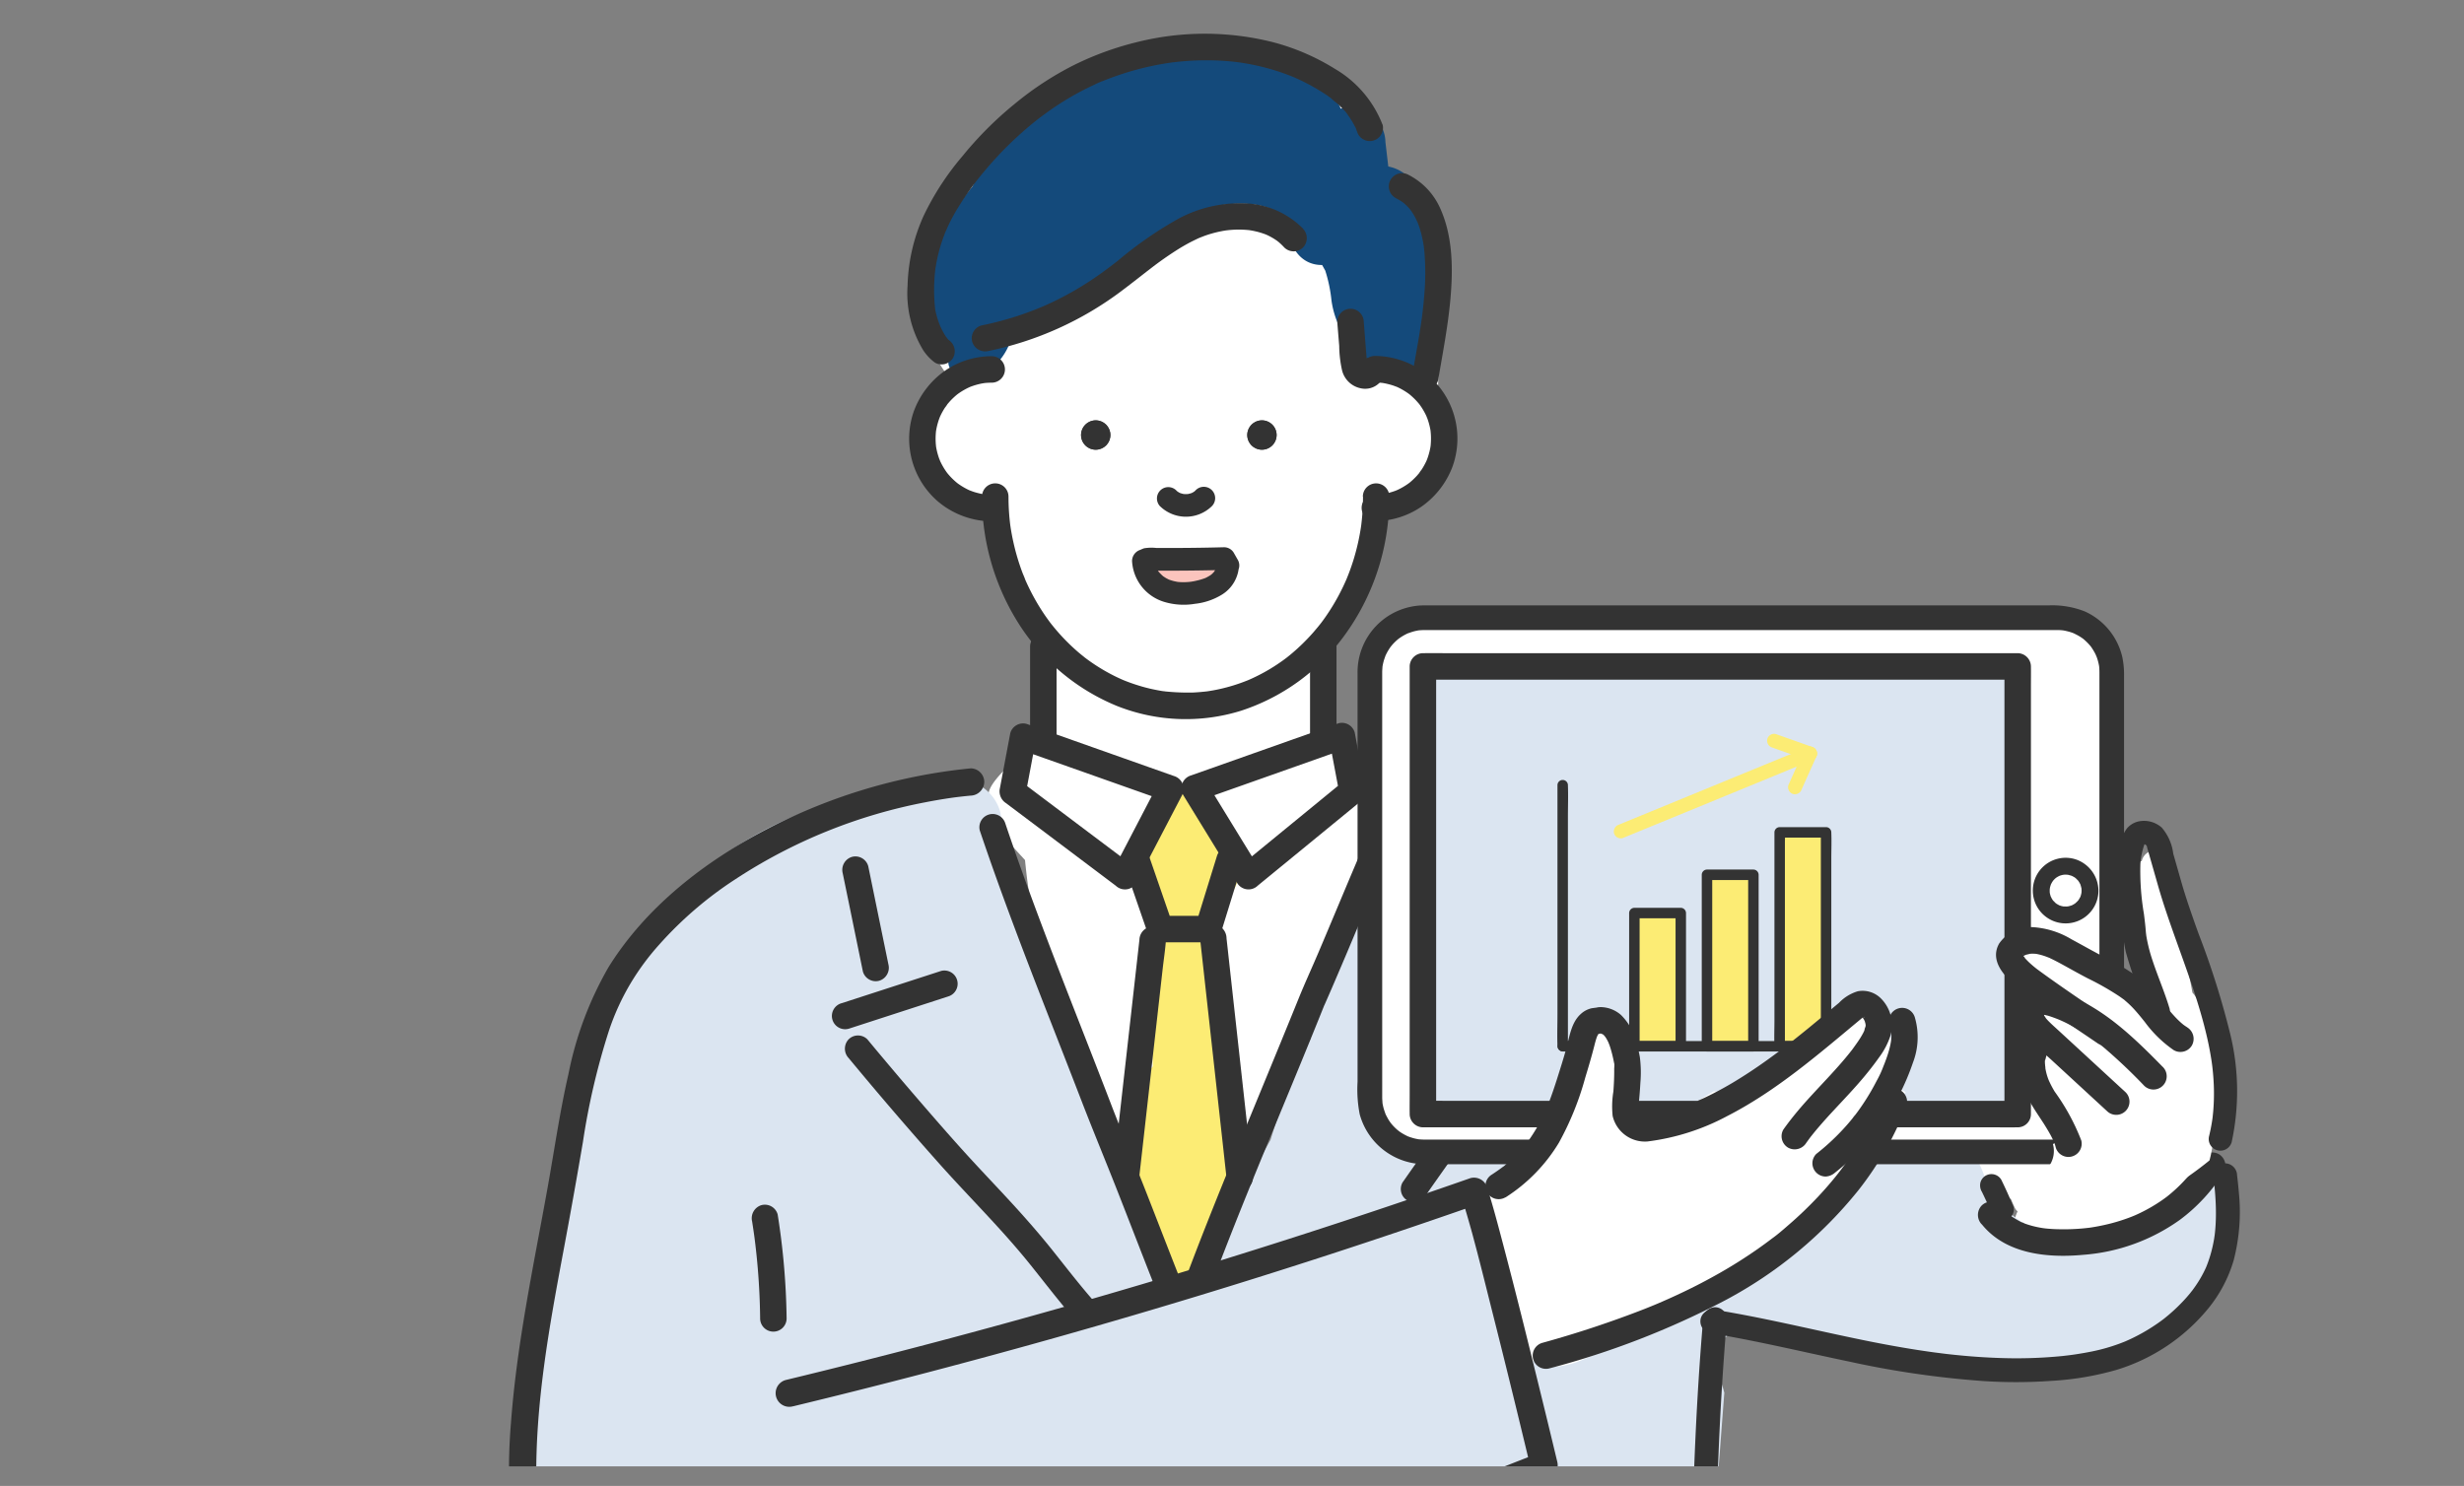 <svg xmlns="http://www.w3.org/2000/svg" xmlns:xlink="http://www.w3.org/1999/xlink" width="252" height="152" viewBox="0 0 252 152">
  <rect x="0" y="0" width="252" height="152" fill="#808080" stroke="none"/>
  <defs>
    <clipPath id="clip-path">
      <rect id="Rectangle_18922" data-name="Rectangle 18922" width="252" height="152" transform="translate(930 4678)" fill="#cb7f7f" stroke="#707070" stroke-width="1" opacity="0.53"/>
    </clipPath>
    <clipPath id="clip-path-2">
      <rect id="Rectangle_18331" data-name="Rectangle 18331" width="228" height="147" transform="translate(944 3635)" fill="#fff" stroke="#707070" stroke-width="1"/>
    </clipPath>
  </defs>
  <g id="Mask_Group_40" data-name="Mask Group 40" transform="translate(-930 -4678)" clip-path="url(#clip-path)">
    <g id="Group_102549" data-name="Group 102549" transform="translate(-2.438 1046)">
      <g id="Group_102547" data-name="Group 102547">
        <g id="Mask_Group_34" data-name="Mask Group 34" clip-path="url(#clip-path-2)">
          <g id="アートワーク_601" data-name="アートワーク 601" transform="translate(1073 3733.242)">
            <g id="Group_102356" data-name="Group 102356" transform="translate(-88.5 -97.792)">
              <g id="Group_102344" data-name="Group 102344">
                <g id="Group_102336" data-name="Group 102336" transform="translate(2.463 1.086)">
                  <path id="Path_471563" data-name="Path 471563" d="M230.795,40.7a4.351,4.351,0,0,0,.325-1.612c.071-5.192,1.281-13.043-2.733-16.975-.177-1.888-1.99-3.215-2.829-4.976-1.639-3.442-3.443-6.735-7.058-8.051a8.451,8.451,0,0,0-1.329-.817A12.012,12.012,0,0,0,214.305,5.9c-2.841-1.64-5.992-1.505-9.111-.937a25.641,25.641,0,0,0-6.537,2.162,20.8,20.8,0,0,0-13,7.595c-3.517,4.357-6.837,10.157-7.144,15.855a11.732,11.732,0,0,0,3.116,8.675,7.252,7.252,0,0,0-3.127,5.9c.016,4.179,3.1,5.894,6.739,6.424a6.719,6.719,0,0,0,1.32.286,17.089,17.089,0,0,0,2.123,8.884,29.3,29.3,0,0,0,2.736,4.185c.153.733.315,1.463.492,2.19A4.213,4.213,0,0,0,190.8,71.3c.2.562.421,1.1.665,1.622q0,.851,0,1.7c-.2.844-1.272.454-1.787,1.192-.886,1.272-4.111,3.644-4.514,5.227-.438,1.721,1.352,3.052,1.663,4.752l2.035,2.22a67.89,67.89,0,0,0,7.268,24.643,3.8,3.8,0,0,0,1.152,1.353q.362,1.777.719,3.554a3.4,3.4,0,0,0,.43,1.094q.287,1.868.74,3.7-.071,2.894-.385,5.781a3.218,3.218,0,0,0-.011.507l-.306.694c-.94,2.131-.623,4.635,1.549,5.905,1.834,1.073,4.96.6,5.905-1.549q.553-1.254,1.1-2.508a4.323,4.323,0,0,0,2.619-3.921c.02-.738.038-1.478.058-2.219q1.345-3.116,2.659-6.246c1.783-4.27,3.657-8.405,3.563-12.967q1.242-3.5,2.675-6.924c.872-2.071,1.811-4.115,2.789-6.139,1.211-2.506,2.792-4.673,2.3-7.562,0,0,0-.008,0-.013a19.709,19.709,0,0,0,.047-5.69,6.062,6.062,0,0,0-5.414-5.253c.827-2.046.4-4.5.31-6.668q-.01-.237-.039-.46,1.392-2.22,2.785-4.44c2.582-4.125,2.992-7.31,5.606-11.824,2.406-.5,3.721-3.362,4.438-5.985A5.122,5.122,0,0,0,230.795,40.7Z" transform="translate(-138.556 -4.571)" fill="#fff"/>
                  <path id="Path_471564" data-name="Path 471564" d="M275.844,335.413a3.667,3.667,0,0,0,1.2-2.957l-.254-3.165a22.436,22.436,0,0,1-3.209-4.243,2.621,2.621,0,0,1-.336-.951,3.817,3.817,0,0,0-.846-.057,4.439,4.439,0,0,0-4.316,4.316q-.077.723-.155,1.447a4.319,4.319,0,0,0-.444,1.86q-.018,1.3-.035,2.607a4.415,4.415,0,0,0,1.8,3.491,3.919,3.919,0,0,0-1.968,3.581c.385,3.747.777,7.538.957,11.329a5.439,5.439,0,0,0-.906,1.572,30.8,30.8,0,0,0-.785,18.67c1.281,4.79,8.06,3.482,8.466-.687a4.961,4.961,0,0,0,.168-.52c2.618-9.977,1.773-20.233.732-30.363a5.006,5.006,0,0,0-1.812-3.481A4.441,4.441,0,0,0,275.844,335.413Z" transform="translate(-204.855 -248.138)" fill="#fcec74"/>
                  <path id="Path_471565" data-name="Path 471565" d="M635.141,465.237a4.8,4.8,0,0,0-1.392-3.36,4.617,4.617,0,0,0-3.36-1.392l-3.42.35a5.138,5.138,0,0,0-3.36,1.392,4.751,4.751,0,0,0,0,6.72,4.618,4.618,0,0,0,3.36,1.392l3.42-.35a5.138,5.138,0,0,0,3.36-1.392A4.828,4.828,0,0,0,635.141,465.237Z" transform="translate(-476.853 -352.159)" fill="#fff"/>
                  <g id="Group_102335" data-name="Group 102335" transform="translate(151.391 112.279)">
                    <path id="Path_471566" data-name="Path 471566" d="M680.861,497.144h0Z" transform="translate(-672.957 -492.398)" fill="#fff"/>
                    <path id="Path_471567" data-name="Path 471567" d="M699.989,486.428l-.01.011.007-.007Z" transform="translate(-687.533 -484.228)" fill="#fff"/>
                    <path id="Path_471568" data-name="Path 471568" d="M666.458,477.783a4.857,4.857,0,0,0-6.41,1.586c.015-.016.026-.026.03-.024s-.015.011-.033.028c-.029.039-.06.075-.088.115-.391.552-.043.036.081-.108-.1.106-.385.439-.419.473-.2.206-.4.4-.617.592-.048.043-.195.15-.3.224l-.105.067q-.288.186-.587.355c-.2.112-.413.2-.607.319l-.016.01c-.418.142-.835.279-1.265.382-.083.02-.4.045-.566.092.246-.06.766-.024.14.014l-.21.011a.1.1,0,0,0-.035.023.09.09,0,0,1,.031-.023,12.326,12.326,0,0,1-1.325.013c-.042,0-.131-.013-.224-.023l-.375-.077c-2.42-.539-5.256.732-5.845,3.319-.548,2.408.724,5.267,3.319,5.845a16.41,16.41,0,0,0,17.126-6.712C669.6,482.249,668.592,478.91,666.458,477.783Z" transform="translate(-647.592 -477.169)" fill="#fff"/>
                    <path id="Path_471569" data-name="Path 471569" d="M680.831,497.146l-.01,0h0Z" transform="translate(-672.927 -492.4)" fill="#fff"/>
                    <path id="Path_471570" data-name="Path 471570" d="M680.868,497.077a.482.482,0,0,1,.063-.02A.351.351,0,0,0,680.868,497.077Z" transform="translate(-672.962 -492.332)" fill="#fff"/>
                  </g>
                  <path id="Path_471571" data-name="Path 471571" d="M179.084,362.476a15.4,15.4,0,0,1-8.714,5.173,10.764,10.764,0,0,1-8.55-2.078,9.7,9.7,0,0,1-2.667-3.265c-.25-.495-.533-1.435-.914-2.156a5.273,5.273,0,0,0-2.842-2.505,7.491,7.491,0,0,0-3.651-.4,2.734,2.734,0,0,0-1.433-.363l-17.87.259a50.17,50.17,0,0,0-1.664-11.826,1.933,1.933,0,0,1,.215-1.7c-2.581-4.859-7.685-8.515-12.329-11.338a4.634,4.634,0,0,0-1.066-.478c-2.329-1.725-4.773-3.315-7.243-4.812-2.383-1.444-4.955-3.432-7.889-3.1a5.485,5.485,0,0,0-4.184,2.772,4.733,4.733,0,0,0-.3.646,2.462,2.462,0,0,0-.343.509,11.055,11.055,0,0,0-1.109,3.5l-.013.009c-2.335,1.848-3.3,4.8-4.1,7.558q-.259.9-.517,1.793a51.861,51.861,0,0,0-2.041,6.757,66.318,66.318,0,0,0-4.071,10.3,147.145,147.145,0,0,0-7.664,15.977c-1.862-2.5-3.895-3.973-5.519-6.622a48.671,48.671,0,0,0-6.348-18.381c-1.042-1.775-2.17-3.515-3.264-5.271a27.6,27.6,0,0,0-3.387-9.659,12.237,12.237,0,0,0-.76-5.736l-.69-3.769a4.5,4.5,0,0,0-2.751-3.079,4.9,4.9,0,0,0-4.229.24,4.165,4.165,0,0,0-.818.5A36.053,36.053,0,0,0,29.2,329.106a38.421,38.421,0,0,0-8.484,8.717,39,39,0,0,0-5.286,11.72,143.494,143.494,0,0,0-4.553,27.823q-.543,6.86-.513,13.749a70.483,70.483,0,0,0,.876,13.263,14.357,14.357,0,0,0,9.093,11.156,15.8,15.8,0,0,0,7.013.722,16.42,16.42,0,0,0,3.377,1.148l.033-.013a65.117,65.117,0,0,0,.122,9.6c.125,1.419.3,2.831.5,4.242.08.576.167,1.151.255,1.726q.046.3.09.592c.046.485.1.967.117,1.455.011.3.151,1.2-.027,1.451q.16-1.012.015-.217c-.037.172-.083.342-.134.51-.193.3-.207.349-.041.137v0a5.924,5.924,0,0,0-1.137,3.137H129.1c-.066-.268-.128-.538-.184-.809-.032-.156-.21-1.368-.206-1.215-.109-1.044-.167-2.092-.182-3.142-.019-1.354.029-2.707.105-4.058a4.119,4.119,0,0,0,.336-1.828c-.029-.654-.05-1.308-.072-1.961q.532-7.075,1.075-14.149,1.11-14.623,2.221-29.246a12.459,12.459,0,0,0-.548-1.664,3.466,3.466,0,0,1-.331-1.55,2.843,2.843,0,0,1,.331-1.721,2.812,2.812,0,0,1,3.738-.98c.187.087.376.171.564.256a3.13,3.13,0,0,1,1.349-.019c3.96.817,7.908,1.69,11.885,2.424A81.274,81.274,0,0,0,166.511,382q1.37-.242,2.72-.579,1.4-.353,2.769-.82.613-.211,1.217-.446c.026-.01.394-.162.466-.189.14-.061.28-.123.419-.186a25.378,25.378,0,0,0,4.541-2.661s.5-.4.555-.445q.192-.161.38-.327.475-.419.924-.866a45.114,45.114,0,0,0,3.544-10.118C184.76,362.629,181.116,360.171,179.084,362.476ZM21.816,393.758c-.014-.2-.03-.405-.041-.608l.052-.036c.015.219.036.437.053.655Z" transform="translate(-10.368 -245.682)" fill="#dbe5f1"/>
                  <path id="Path_471572" data-name="Path 471572" d="M420.744,505.768c1.475-.358,2.887-.914,4.333-1.368a2.413,2.413,0,0,1,1-.1,4.665,4.665,0,0,0-.125-1.844q-1.779-6.569-3.34-13.193a4.652,4.652,0,0,0-4-3.4,2.665,2.665,0,0,1-.685,1.206c-.593.587-1.232,1.124-1.825,1.711a2.7,2.7,0,0,1-2.752.644,3.628,3.628,0,0,0-.076,1.106q.016.622.08.219a5.828,5.828,0,0,0,.67,3.463q1.308,5.4,2.759,10.773a4.82,4.82,0,0,0,2.044,2.725A2.768,2.768,0,0,1,420.744,505.768Z" transform="translate(-317.544 -371.52)" fill="#fff"/>
                  <path id="Path_471573" data-name="Path 471573" d="M228.638,35.846c-.044-.87-.113-1.737-.195-2.6.138-1.992.2-3.99.169-5.988-.045-2.846-1.143-6.313-4.112-6.888l-.293-2.5a3.647,3.647,0,0,0-3.119-3.533,3.8,3.8,0,0,0-1.445.113c-.176-.384-.359-.767-.558-1.147a3.221,3.221,0,0,0-.8-.982,8.655,8.655,0,0,0-2.283-1.89c-2.985-1.7-6.675-1.735-10.115-1.258-3.437.2-6.816-.075-9.884,1.291-.4.18-1.5.514-1.9.713-.483-.1-.343,1.042-.851,1.17-5.53,1.389-8.95,5.353-11.28,10.061a32.511,32.511,0,0,0-2.6,3.605c-1.535,2.48-3.551,6.085-2.625,9.084a4.681,4.681,0,0,0,1.2,1.972c.159.877,1.951,1.174,1.674,2.3-.487,1.983.586,2.011.938,2.22,2.362,1.4,5.518-1.989,5.533-4.7,0-.267.014-.529.033-.789a18.388,18.388,0,0,0,3.009-1.148c3.369-1.549,6.561-2.541,9.48-4.769s5.745-5.561,9.462-5.938c2.28-.231,4.925.032,6.273,1.9-.224,2.076,1.02,4.329,3.384,4.3.146.258.336.608.314.554a14.867,14.867,0,0,1,.641,3.053,9.236,9.236,0,0,0,3.951,6.38c2.2,1.434,5.169,2.042,5.91-.028C229.09,39.822,228.691,36.886,228.638,35.846Z" transform="translate(-137.041 -7.874)" fill="#144a7b"/>
                </g>
                <g id="Group_102343" data-name="Group 102343">
                  <path id="Path_471574" data-name="Path 471574" d="M233.057,75.578a8.744,8.744,0,0,0-6.083-2.608,13.345,13.345,0,0,0-6.627,1.548,39.534,39.534,0,0,0-6.226,4.31l-.2.157c-.061.047-.25.2-.01.008-.107.085-.216.167-.325.249q-.386.3-.777.584c-.512.377-1.032.743-1.563,1.092a32.32,32.32,0,0,1-3.252,1.875q-.466.234-.94.453-.237.109-.475.215l-.239.1-.144.062.083-.035c-.659.272-1.324.528-2,.76a32.692,32.692,0,0,1-4.127,1.117,1.363,1.363,0,0,0-.946,1.666,1.388,1.388,0,0,0,1.666.946A34.045,34.045,0,0,0,214.5,81.92c.543-.407,1.08-.823,1.615-1.24l.727-.567c.108-.084.215-.169.324-.251-.235.178-.081.063-.031.024l.244-.187a34.87,34.87,0,0,1,3-2.1c.506-.308,1.024-.6,1.556-.856q.206-.1.415-.2c.1-.043.454-.171.078-.037.239-.085.472-.186.712-.267a12.068,12.068,0,0,1,1.482-.4q.168-.034.336-.063l.211-.034c.054-.008.248-.035.032-.006-.239.033.178-.019.244-.025q.212-.021.424-.033a10.087,10.087,0,0,1,1.681.04c.055.006.11.015.165.02l-.2-.026.164.026q.2.034.4.077a7.923,7.923,0,0,1,.789.213q.174.057.345.122a1.693,1.693,0,0,0,.188.075c-.1-.025-.261-.114-.064-.023a6.791,6.791,0,0,1,.711.381q.172.106.337.223a.962.962,0,0,0,.164.12c-.095-.037-.22-.175-.051-.035a6.526,6.526,0,0,1,.626.6,1.365,1.365,0,0,0,1.915,0,1.383,1.383,0,0,0,0-1.915Z" transform="translate(-151.838 -55.624)" fill="#333"/>
                  <path id="Path_471575" data-name="Path 471575" d="M220.106,9.285a11.368,11.368,0,0,0-4.874-5.7A23.009,23.009,0,0,0,208.883.859,28.516,28.516,0,0,0,195.019.853a31.071,31.071,0,0,0-6.52,2.38,32.478,32.478,0,0,0-6.045,3.975,36.764,36.764,0,0,0-5.286,5.293,28.018,28.018,0,0,0-3.981,6.109,18.426,18.426,0,0,0-1.649,7.171,11.194,11.194,0,0,0,1.6,6.593,4.9,4.9,0,0,0,1.2,1.27,1.359,1.359,0,0,0,1.853-.486,1.393,1.393,0,0,0-.486-1.853c.374.274.108.083.02,0-.072-.07-.136-.146-.2-.221s-.067-.162.081.107a1.444,1.444,0,0,0-.086-.119c-.073-.1-.142-.212-.207-.322-.118-.2-.226-.4-.325-.606-.048-.1-.093-.2-.139-.3-.08-.174.127.323.023.054-.025-.065-.051-.129-.076-.193a8.93,8.93,0,0,1-.392-1.3c-.021-.1-.036-.195-.055-.292-.033-.163.038.34.023.181-.008-.081-.018-.162-.026-.243q-.047-.472-.072-.946-.045-.884,0-1.769.02-.415.059-.828.021-.216.047-.43c.006-.052.046-.258.007-.057-.043.218.01-.055.017-.1a16.453,16.453,0,0,1,.84-3.214q.063-.17.13-.339l.068-.168c.088-.22-.017.043-.032.072.126-.257.232-.526.357-.784q.347-.716.752-1.4a30.466,30.466,0,0,1,1.947-2.868c.041-.055.336-.459.126-.166.078-.109.166-.212.25-.317q.283-.356.575-.7.585-.7,1.2-1.368,1.2-1.3,2.528-2.486.68-.606,1.389-1.177.158-.127.316-.251c.053-.042.105-.085.159-.124-.241.177-.086.066-.034.027.255-.192.51-.383.769-.57a30.227,30.227,0,0,1,2.819-1.812q.686-.386,1.393-.733.345-.17.694-.33a5.466,5.466,0,0,1,.746-.33c-.378.107.053-.021.138-.055q.19-.077.38-.151.382-.149.768-.287.752-.269,1.519-.5a29.69,29.69,0,0,1,3.162-.757q.383-.07.769-.129c.136-.021.272-.04.408-.06.175-.025.007-.058-.087.012.051-.038.214-.027.273-.034q.773-.093,1.55-.145a27.28,27.28,0,0,1,3.286-.02q.8.043,1.587.136l.18.022.045.005q.18.024,0,0l-.09-.012.18.025.18.027q.4.061.805.136a23.432,23.432,0,0,1,3.111.8c.5.167,1,.354,1.485.553.225.092-.047-.027-.073-.031a.909.909,0,0,1,.208.091q.166.073.331.149.392.181.776.378.711.364,1.393.782c.222.136.442.276.659.421q.155.1.307.213l.151.11.15.112-.126-.1a5.948,5.948,0,0,0,.642.546q.31.284.6.593a2.577,2.577,0,0,1,.485.565c-.11-.254-.086-.113-.014-.016q.055.074.108.15.134.19.257.386.209.333.385.686a1.189,1.189,0,0,1,.157.335l-.064-.153q.026.065.051.129c.028.072.055.145.081.218a1.355,1.355,0,0,0,2.612-.72Z" transform="translate(-130.78 0)" fill="#333"/>
                  <path id="Path_471576" data-name="Path 471576" d="M379.429,62.655a6.16,6.16,0,0,1,.8.477c.248.172-.175-.149-.047-.039.05.043.1.084.152.127q.181.157.348.33.146.152.281.316c.024.029.047.059.071.088.1.118-.2-.267-.108-.14.049.07.1.137.149.208a6.786,6.786,0,0,1,.468.795c.062.123.117.249.175.373.086.182-.068-.163-.067-.159.013.037.03.074.045.111q.05.127.1.254c.112.31.207.626.289.946s.154.667.211,1q.019.113.037.226c.007.043.013.087.019.13.033.212-.021-.162-.021-.163.02.177.044.354.061.532a25.571,25.571,0,0,1,0,4.479c-.057.74-.135,1.479-.229,2.216-.012.092-.024.184-.036.276-.019.149.029-.216.025-.189-.007.046-.012.091-.019.137q-.04.288-.082.575-.078.527-.163,1.053c-.215,1.326-.47,2.645-.693,3.97a1.388,1.388,0,0,0,.946,1.666,1.371,1.371,0,0,0,1.666-.946c.466-2.772,1.011-5.527,1.258-8.331.27-3.075.25-6.343-1.029-9.209a7.044,7.044,0,0,0-3.237-3.453,1.354,1.354,0,0,0-1.367,2.339Z" transform="translate(-288.786 -45.862)" fill="#333"/>
                  <path id="Path_471577" data-name="Path 471577" d="M356.514,119.774l.2,2.449a11.936,11.936,0,0,0,.292,2.5,2.476,2.476,0,0,0,2.015,1.85,2.052,2.052,0,0,0,2.317-1.437,1.355,1.355,0,1,0-2.612-.72c-.05.193.113-.211.155-.263q.125-.148.058-.075-.111.114.174-.127c-.152.085.173-.068.18-.063a.656.656,0,0,0-.134.038c-.114.044.378-.034.159-.03-.187,0,.183.013.185.031,0,0-.135-.036-.143-.037-.134-.019.282.128.163.065-.134-.072.255.238.112.091-.163-.168.112.2.039.061-.023-.045-.051-.092-.078-.135-.082-.131.087.295.032.069-.029-.118-.064-.232-.086-.351-.041-.229.021-.019.008.078a.973.973,0,0,0-.02-.2c-.113-1.264-.2-2.53-.306-3.794a1.354,1.354,0,1,0-2.708,0Z" transform="translate(-271.811 -90.285)" fill="#333"/>
                  <g id="Group_102337" data-name="Group 102337" transform="translate(40.906 32.972)">
                    <path id="Path_471578" data-name="Path 471578" d="M242.614,194.965c0,.579-.021,1.159-.064,1.736q-.029.385-.07.77c-.015.142-.033.283-.049.424-.01.082-.041.261.015-.107-.013.084-.024.168-.036.252a22.932,22.932,0,0,1-.707,3.186q-.223.749-.5,1.481c-.091.242-.187.482-.285.721-.072.176.139-.321.026-.061l-.065.149q-.1.223-.2.443a22.006,22.006,0,0,1-1.492,2.7q-.42.648-.885,1.264c-.031.042-.066.083-.1.125.207-.3.1-.13.043-.057-.074.092-.147.185-.221.276q-.248.3-.507.6a20.52,20.52,0,0,1-2.161,2.121c-.177.149-.357.294-.538.439-.213.17.209-.156.061-.047l-.153.116q-.154.115-.31.228-.623.448-1.28.846-.622.376-1.272.7-.325.164-.655.314c-.1.048-.21.093-.315.14-.249.11.249-.1.077-.032l-.213.087a17.928,17.928,0,0,1-2.823.872q-.359.079-.721.143-.172.03-.345.057l-.192.029c-.334.052.282-.033.012,0-.495.057-.99.1-1.487.123a23.171,23.171,0,0,1-2.994-.133c.45.04.043,0-.064-.012s-.23-.037-.345-.057q-.381-.067-.76-.15-.752-.165-1.488-.4-.695-.217-1.371-.49l-.142-.058c-.263-.107.3.133.042.017-.093-.041-.187-.082-.28-.124q-.366-.166-.724-.347a19.071,19.071,0,0,1-2.518-1.533q-.156-.112-.31-.228l-.123-.093c-.218-.164.2.164.061.047-.2-.163-.4-.321-.6-.488q-.576-.489-1.114-1.019t-1.017-1.077q-.259-.294-.507-.6-.1-.122-.2-.245c-.055-.07-.207-.3.018.026-.044-.065-.1-.125-.143-.188a21.7,21.7,0,0,1-1.657-2.571q-.378-.689-.707-1.4-.076-.166-.15-.332l-.081-.186c-.091-.208.035.077.042.1-.081-.257-.206-.506-.3-.759a22.744,22.744,0,0,1-.915-3.092q-.177-.8-.3-1.617c-.01-.07-.015-.142-.03-.21,0,.024.043.342.015.107-.017-.141-.034-.283-.049-.424q-.046-.427-.076-.856-.058-.824-.058-1.65a1.354,1.354,0,0,0-2.709,0,24.2,24.2,0,0,0,3.816,13.095,21.614,21.614,0,0,0,9.987,8.321,19.055,19.055,0,0,0,12.684.49,21.175,21.175,0,0,0,10.47-7.549,23.842,23.842,0,0,0,4.639-12.62c.043-.578.063-1.157.064-1.736a1.354,1.354,0,0,0-2.709,0Z" transform="translate(-196.184 -180.584)" fill="#333"/>
                    <path id="Path_471579" data-name="Path 471579" d="M368.419,141.492c.18,0,.361.007.54.02q.123.009.246.023c.31.034-.221-.039,0,0a7.961,7.961,0,0,1,1.016.244c.164.053.323.118.485.175.137.048-.148-.065-.141-.06a.791.791,0,0,0,.108.048c.083.039.166.078.248.119a7.137,7.137,0,0,1,.9.544c.043.03.259.195.082.056s.036.031.076.064q.21.174.406.364.168.162.325.335c.052.057.1.116.154.175.032.038.258.319.114.136s.026.04.056.082q.068.1.132.193.151.228.284.468.114.206.215.42c.022.048.042.1.065.143.065.129-.061-.15-.059-.142a2.166,2.166,0,0,0,.1.259,7.051,7.051,0,0,1,.283,1q.024.119.045.239c.056.333-.022-.24,0,0,.019.178.034.356.042.535a7.208,7.208,0,0,1-.037,1.079c-.034.308.042-.236,0,0-.014.08-.027.16-.043.239q-.055.276-.132.547-.065.23-.146.455c-.027.075-.056.148-.084.222-.015.04-.072.174.008-.016.089-.213-.005.008-.027.055a7.078,7.078,0,0,1-.493.891,3.267,3.267,0,0,0-.268.383c0,.008.186-.228.093-.12-.034.039-.065.081-.1.121q-.087.1-.178.206a7.122,7.122,0,0,1-.727.7c-.044.037-.283.228-.106.089s-.1.072-.146.1q-.225.156-.462.294-.254.148-.52.275c-.053.025-.336.149-.126.061s-.078.029-.132.049a7.017,7.017,0,0,1-1.157.32c-.059.011-.375.057-.141.028s-.086.008-.145.014c-.221.021-.442.029-.664.031a1.354,1.354,0,1,0,0,2.708,8.406,8.406,0,0,0,4.81-1.508,8.737,8.737,0,0,0,3.149-4.113,8.467,8.467,0,0,0-2.5-9.271,8.624,8.624,0,0,0-5.455-2,1.354,1.354,0,1,0,0,2.708Z" transform="translate(-320.764 -138.784)" fill="#333"/>
                    <path id="Path_471580" data-name="Path 471580" d="M180.627,152.971c-.181,0-.361-.007-.541-.02q-.123-.009-.246-.023c-.31-.034.221.039,0,0a7.944,7.944,0,0,1-1.016-.244c-.164-.053-.323-.118-.485-.175-.137-.048.148.065.141.06a.818.818,0,0,0-.108-.048c-.083-.039-.166-.078-.248-.119a7.12,7.12,0,0,1-.9-.544c-.043-.03-.259-.195-.082-.056s-.036-.031-.076-.064q-.21-.174-.406-.364-.167-.162-.325-.335-.078-.087-.154-.176c-.033-.038-.258-.319-.114-.136s-.026-.039-.056-.082q-.068-.1-.132-.193-.151-.228-.284-.468-.114-.206-.215-.42c-.022-.048-.042-.1-.065-.143-.065-.129.061.15.059.142a2.182,2.182,0,0,0-.1-.258,7.028,7.028,0,0,1-.283-1c-.016-.079-.031-.159-.045-.239-.056-.333.022.24,0,0-.019-.178-.034-.356-.042-.535a7.176,7.176,0,0,1,.037-1.079c.034-.309-.042.236,0,0,.014-.08.028-.16.043-.239q.055-.276.131-.547.065-.23.146-.455c.027-.075.056-.148.084-.223.015-.04.072-.174-.008.016-.089.213.005-.008.027-.055a7.092,7.092,0,0,1,.493-.891,3.238,3.238,0,0,0,.268-.383c0-.008-.186.229-.093.12.034-.039.065-.081.1-.121q.087-.1.178-.206a7.122,7.122,0,0,1,.726-.7c.044-.037.283-.228.106-.089s.1-.072.146-.1q.225-.156.462-.294.254-.148.52-.275c.053-.025.336-.149.126-.061s.078-.029.132-.049a7.06,7.06,0,0,1,1.156-.32c.06-.011.375-.057.141-.028s.086-.009.146-.014c.221-.02.442-.029.664-.031a1.354,1.354,0,1,0,0-2.708,8.4,8.4,0,0,0-4.81,1.508,8.735,8.735,0,0,0-3.149,4.113,8.467,8.467,0,0,0,2.5,9.271,8.626,8.626,0,0,0,5.455,2,1.354,1.354,0,1,0,0-2.708Z" transform="translate(-172.179 -138.784)" fill="#333"/>
                  </g>
                  <g id="Group_102338" data-name="Group 102338" transform="translate(61.475 39.107)">
                    <path id="Path_471581" data-name="Path 471581" transform="translate(-308.438 -164.605)" fill="#333"/>
                    <path id="Path_471582" data-name="Path 471582" transform="translate(-258.756 -164.605)" fill="#333"/>
                  </g>
                  <path id="Path_471583" data-name="Path 471583" d="M279.2,197.124a3.8,3.8,0,0,0,5.263.015,1.161,1.161,0,1,0-1.641-1.641,2.66,2.66,0,0,1-.216.194l.235-.182a2.534,2.534,0,0,1-.537.316l.277-.117a2.814,2.814,0,0,1-.7.187l.309-.042a2.957,2.957,0,0,1-.726,0l.309.042a2.832,2.832,0,0,1-.652-.174l.277.117a2.567,2.567,0,0,1-.541-.31l.235.182a2.587,2.587,0,0,1-.252-.226,1.161,1.161,0,0,0-1.641,1.642Z" transform="translate(-212.614 -148.784)" fill="#333"/>
                  <g id="Group_102339" data-name="Group 102339" transform="translate(53.288 61.345)">
                    <path id="Path_471584" data-name="Path 471584" d="M224.294,259.567v9.157a1.354,1.354,0,0,0,2.708,0v-9.157a1.354,1.354,0,0,0-2.708,0Z" transform="translate(-224.294 -258.211)" fill="#333"/>
                    <path id="Path_471585" data-name="Path 471585" d="M344.811,259.567v9.157a1.354,1.354,0,0,0,2.708,0v-9.157a1.354,1.354,0,0,0-2.708,0Z" transform="translate(-316.179 -258.211)" fill="#333"/>
                  </g>
                  <g id="Group_102340" data-name="Group 102340" transform="translate(50.173 70.48)">
                    <path id="Path_471586" data-name="Path 471586" d="M224.688,311.368l-3.9-2.932-6.157-4.635-1.427-1.074.622,1.529.928-4.931.132-.7-1.666.946,5.115,1.809,8.09,2.862,1.873.663-.809-1.99-4.083,7.837-.575,1.1a1.354,1.354,0,0,0,2.339,1.367l4.083-7.836.575-1.1a1.377,1.377,0,0,0-.809-1.989l-5.115-1.809-8.09-2.862-1.873-.662a1.361,1.361,0,0,0-1.666.946l-.928,4.931-.132.7a1.435,1.435,0,0,0,.622,1.529l3.9,2.932,6.157,4.635,1.427,1.074a1.36,1.36,0,0,0,1.044.137,1.381,1.381,0,0,0,.809-.622A1.4,1.4,0,0,0,224.688,311.368Z" transform="translate(-211.186 -296.843)" fill="#333"/>
                    <path id="Path_471587" data-name="Path 471587" d="M297.219,313.313l3.593-2.943,5.721-4.686,1.3-1.069a1.361,1.361,0,0,0,.348-1.318l-.928-4.931-.132-.7a1.361,1.361,0,0,0-1.666-.946l-5.114,1.809-8.09,2.862-1.873.662a1.372,1.372,0,0,0-.809,1.989l1.86,3.032,2.97,4.842.689,1.124a1.354,1.354,0,1,0,2.339-1.367l-1.86-3.032L292.6,303.8l-.689-1.124-.809,1.989,5.115-1.809,8.09-2.862,1.873-.662-1.666-.946.928,4.93.132.7.348-1.318-3.593,2.943-5.721,4.686L295.3,311.4a1.359,1.359,0,0,0,0,1.915A1.392,1.392,0,0,0,297.219,313.313Z" transform="translate(-270.804 -296.662)" fill="#333"/>
                  </g>
                  <path id="Path_471588" data-name="Path 471588" d="M273.873,350.924l-1.919,6.209-.273.884,1.306-.994h-4.9l1.306.994-2.144-6.207-.306-.887a1.355,1.355,0,0,0-2.612.72l2.144,6.207.306.887a1.4,1.4,0,0,0,1.306.994h4.9a1.386,1.386,0,0,0,1.306-.994l1.919-6.209.273-.885a1.367,1.367,0,0,0-.946-1.666,1.383,1.383,0,0,0-1.666.946Z" transform="translate(-201.483 -266.787)" fill="#333"/>
                  <path id="Path_471589" data-name="Path 471589" d="M29.063,381.561q13.874-3.352,27.613-7.238,13.709-3.88,27.259-8.294,7.593-2.474,15.131-5.114l-1.715-.974c1.248,3.964,2.217,8.025,3.234,12.052q1.663,6.586,3.254,13.191.339,1.4.675,2.8l.974-1.715-8.942,3.508q-7.345,2.883-14.686,5.775c-7.168,2.829-14.384,5.488-21.748,7.766A266.492,266.492,0,0,1,33.7,410.025q-3.35.671-6.717,1.256a50.551,50.551,0,0,1-6.664.849,16.452,16.452,0,0,1-6.22-.82,12.391,12.391,0,0,1-2.2-1.052,13.611,13.611,0,0,1-1.978-1.408,17.054,17.054,0,0,1-3.327-3.828A18.938,18.938,0,0,1,4.4,400.4a36.984,36.984,0,0,1-1.611-11.016c-.126-8.074,1.32-15.952,2.8-23.854q1.028-5.485,1.963-10.983a71.949,71.949,0,0,1,2.659-11.39,24.646,24.646,0,0,1,2.27-4.944,25.551,25.551,0,0,1,2.873-3.873,38.432,38.432,0,0,1,7.733-6.653,53.841,53.841,0,0,1,19.549-7.923q1.207-.237,2.424-.416l.283-.041c.035,0,.274-.038.052-.008q.28-.037.561-.071.625-.075,1.252-.133a1.433,1.433,0,0,0,1.394-1.394,1.4,1.4,0,0,0-1.394-1.394,57.087,57.087,0,0,0-20.824,6.212c-6.364,3.3-12.357,7.944-16.189,14.089a35.677,35.677,0,0,0-4.117,10.955c-.868,3.781-1.419,7.623-2.1,11.439C2.533,367.068.795,375.1.194,383.282a58.132,58.132,0,0,0,.28,12.279,27.038,27.038,0,0,0,3.51,10.548,18.6,18.6,0,0,0,8.192,7.415c4.363,1.892,9.054,1.514,13.634.771a257.374,257.374,0,0,0,27.206-6,264.54,264.54,0,0,0,26.221-8.729c4.667-1.831,9.328-3.679,13.994-5.512q6.149-2.415,12.3-4.827l.7-.273a1.435,1.435,0,0,0,.974-1.715q-.937-3.914-1.9-7.822c-1.177-4.8-2.366-9.594-3.627-14.371-.517-1.957-1.03-3.92-1.638-5.851a1.41,1.41,0,0,0-1.715-.974q-13.433,4.7-27.041,8.881-13.632,4.183-27.42,7.832-7.75,2.051-15.543,3.933a1.395,1.395,0,1,0,.741,2.689Z" transform="translate(0 -241.159)" fill="#333"/>
                  <path id="Path_471590" data-name="Path 471590" d="M445.351,358.014q-5.418-3.978-11-7.726-5.558-3.73-11.27-7.223t-11.565-6.742c-1.958-1.087-3.925-2.163-5.91-3.2a32.22,32.22,0,0,0-6.246-2.231c-1.033-.291-2.064-.591-3.072-.96-1.069-.392-2.125-.812-3.206-1.172-2.137-.713-4.313-1.3-6.508-1.8q-.836-.192-1.676-.368a1.355,1.355,0,0,0-.72,2.612c2.2.465,4.392,1,6.548,1.651q1.644.5,3.257,1.088c1.029.379,2.043.784,3.092,1.107,2.038.627,4.11,1.121,6.1,1.907.144.057-.06-.027-.073-.031.067.024.135.058.2.087q.175.078.348.159c.25.118.5.243.741.372q.749.4,1.5.8,1.469.786,2.93,1.588,5.868,3.22,11.6,6.686,5.7,3.45,11.257,7.138,5.576,3.7,10.993,7.638.663.481,1.323.966a1.359,1.359,0,0,0,1.853-.486,1.393,1.393,0,0,0-.486-1.853Z" transform="translate(-292.158 -248.974)" fill="#333"/>
                  <path id="Path_471591" data-name="Path 471591" d="M262.671,409.806q.135-1.2.27-2.394.323-2.874.647-5.749l.783-6.955.676-6.01c.109-.967.264-1.941.328-2.913,0-.014,0-.029,0-.043a1.358,1.358,0,0,0-1.354-1.354,1.393,1.393,0,0,0-1.354,1.354l-.269,2.394-.647,5.749-.783,6.954q-.339,3.005-.677,6.01c-.109.967-.264,1.941-.328,2.913,0,.014,0,.029,0,.043a1.358,1.358,0,0,0,1.354,1.354,1.393,1.393,0,0,0,1.354-1.354Z" transform="translate(-198.197 -293.065)" fill="#333"/>
                  <path id="Path_471592" data-name="Path 471592" d="M297.419,384.97l.269,2.433.646,5.843.785,7.1.676,6.113c.11.99.215,1.982.329,2.972,0,.014,0,.028,0,.042a1.471,1.471,0,0,0,.4.957,1.354,1.354,0,0,0,2.312-.957q-.135-1.216-.269-2.433-.323-2.922-.646-5.843-.392-3.551-.785-7.1l-.676-6.113c-.109-.99-.215-1.982-.328-2.972l0-.042a1.472,1.472,0,0,0-.4-.958,1.354,1.354,0,0,0-2.312.958Z" transform="translate(-226.754 -292.476)" fill="#333"/>
                  <g id="Group_102341" data-name="Group 102341" transform="translate(33.034 79.781)">
                    <path id="Path_471593" data-name="Path 471593" d="M223.13,383.911c-1.221-3.087-2.414-6.185-3.624-9.277s-2.491-6.122-3.674-9.207c-2.331-6.076-4.753-12.116-7.044-18.207-1.3-3.45-2.553-6.916-3.729-10.41a1.355,1.355,0,0,0-2.612.72c2.089,6.2,4.429,12.318,6.806,18.415,1.186,3.041,2.379,6.078,3.553,9.123,1.18,3.062,2.44,6.091,3.642,9.145,1.365,3.469,2.7,6.95,4.071,10.417a1.476,1.476,0,0,0,.622.809,1.384,1.384,0,0,0,1.044.137,1.369,1.369,0,0,0,.946-1.666Z" transform="translate(-187.337 -335.807)" fill="#333"/>
                    <path id="Path_471594" data-name="Path 471594" d="M311.049,336.577c-1.342,3.056-2.634,6.135-3.926,9.213q-.479,1.14-.958,2.28l-.137.326c-.02.047-.1.24,0,0l-.229.543-.507,1.195c-.663,1.559-1.375,3.1-2.011,4.67-2.434,6.009-4.933,11.991-7.376,18-1.361,3.345-2.695,6.7-3.969,10.079a1.36,1.36,0,0,0,.946,1.666,1.391,1.391,0,0,0,1.666-.946c2.266-6.011,4.724-11.947,7.178-17.883,1.222-2.957,2.444-5.915,3.64-8.883q.22-.545.439-1.091c.014-.035.163-.4.042-.113.031-.073.064-.145.1-.217l.285-.652q.5-1.139.985-2.281,1-2.33,1.976-4.668l1.048-2.5.548-1.3.091-.217.091-.217-.022.052.252-.6q1.08-2.553,2.191-5.092a1.476,1.476,0,0,0,.137-1.043,1.354,1.354,0,0,0-2.475-.324Z" transform="translate(-255.562 -335.897)" fill="#333"/>
                    <path id="Path_471595" data-name="Path 471595" d="M421.751,354.255l-.7,3.4-1.108,5.4-.258,1.258a1.355,1.355,0,0,0,2.612.72l.7-3.4,1.108-5.4.258-1.258a1.355,1.355,0,0,0-2.612-.72Z" transform="translate(-352.989 -349.124)" fill="#333"/>
                    <path id="Path_471596" data-name="Path 471596" d="M390.913,404.971l3.438,1.115,5.451,1.769,1.262.409a1.366,1.366,0,0,0,1.666-.946,1.385,1.385,0,0,0-.946-1.666l-3.438-1.116-5.451-1.769-1.262-.409a1.365,1.365,0,0,0-1.666.946,1.385,1.385,0,0,0,.946,1.666Z" transform="translate(-330.323 -386.507)" fill="#333"/>
                    <path id="Path_471597" data-name="Path 471597" d="M394.326,431.009c-2.557,3.69-5.17,7.339-7.763,11q-1.269,1.794-2.528,3.594a1.361,1.361,0,0,0,.486,1.853,1.389,1.389,0,0,0,1.853-.486c2.559-3.661,5.17-7.286,7.739-10.94q1.283-1.824,2.552-3.658a1.362,1.362,0,0,0-.486-1.853,1.389,1.389,0,0,0-1.853.486Z" transform="translate(-325.684 -407.887)" fill="#333"/>
                    <path id="Path_471598" data-name="Path 471598" d="M143.516,355.911l.7,3.4,1.107,5.4.258,1.259a1.363,1.363,0,0,0,1.666.946,1.387,1.387,0,0,0,.946-1.666l-.7-3.4-1.107-5.4-.258-1.258a1.363,1.363,0,0,0-1.666-.946,1.387,1.387,0,0,0-.946,1.666Z" transform="translate(-142.427 -349.824)" fill="#333"/>
                    <path id="Path_471599" data-name="Path 471599" d="M150.2,403.339l-3.438,1.115-5.451,1.769-1.262.409a1.355,1.355,0,1,0,.72,2.612l3.438-1.116,5.451-1.769,1.262-.409a1.355,1.355,0,0,0-.72-2.612Z" transform="translate(-139.043 -387.251)" fill="#333"/>
                    <path id="Path_471600" data-name="Path 471600" d="M144.953,433.617q4.58,5.536,9.361,10.905c3.036,3.4,6.3,6.6,9.163,10.161,1.636,2.033,3.21,4.117,4.95,6.065a1.363,1.363,0,0,0,1.915,0,1.386,1.386,0,0,0,0-1.915c-1.552-1.737-2.974-3.583-4.423-5.405-1.421-1.788-2.924-3.5-4.473-5.181s-3.128-3.328-4.661-5.021c-1.59-1.756-3.143-3.547-4.691-5.341q-2.644-3.065-5.226-6.183a1.359,1.359,0,0,0-1.915,0,1.392,1.392,0,0,0,0,1.915Z" transform="translate(-143.257 -408.618)" fill="#333"/>
                  </g>
                  <path id="Path_471601" data-name="Path 471601" d="M632.739,489.044c2.455,3.061,6.729,3.469,10.375,3.129a19.457,19.457,0,0,0,9.9-3.587,17.811,17.811,0,0,0,4.468-4.853,1.367,1.367,0,0,0-.486-1.853,1.382,1.382,0,0,0-1.853.486c-.239.383-.491.758-.76,1.121-.037.049-.074.1-.11.147-.089.122.073-.094.072-.093a2.154,2.154,0,0,1-.2.249q-.213.262-.437.515a15.7,15.7,0,0,1-1.832,1.759c-.078.063-.157.125-.235.188-.139.111.214-.16.07-.055l-.1.077q-.256.191-.52.371-.506.346-1.037.654t-1.112.589q-.245.118-.493.228l-.153.067c-.137.062.14-.058.132-.055-.1.04-.205.085-.308.125a18.437,18.437,0,0,1-2.327.746q-.58.145-1.168.255-.283.053-.567.1l-.244.037c-.054.008-.109.013-.162.023.109-.019.3-.038.075-.011a21.419,21.419,0,0,1-2.358.157c-.4,0-.8,0-1.2-.019-.2-.009-.4-.022-.6-.039q-.15-.012-.3-.028c-.063-.007-.435-.053-.205-.022s-.132-.021-.2-.034q-.17-.028-.34-.062-.339-.067-.672-.158c-.236-.064-.47-.137-.7-.22-.064-.023-.269-.144-.322-.125,0,0,.255.115.125.051-.065-.031-.132-.059-.2-.091a11.057,11.057,0,0,1-1.2-.729c.315.2-.034-.037-.108-.1q-.137-.122-.267-.251a7.077,7.077,0,0,1-.534-.6,1.358,1.358,0,0,0-1.915,0,1.394,1.394,0,0,0,0,1.915Z" transform="translate(-482.123 -367.264)" fill="#333"/>
                  <path id="Path_471602" data-name="Path 471602" d="M513.773,503.718c4.81.783,9.547,1.932,14.315,2.926a95.508,95.508,0,0,0,13.8,2,51.1,51.1,0,0,0,6.927-.027,30.1,30.1,0,0,0,6.634-1.124,19.451,19.451,0,0,0,9.4-6.312,14.028,14.028,0,0,0,2.568-4.878,19.648,19.648,0,0,0,.531-6.992c-.047-.577-.109-1.152-.178-1.726a1.248,1.248,0,0,0-1.217-1.217c-.594.027-1.3.54-1.217,1.217.134,1.112.239,2.228.265,3.348.013.576.007,1.153-.028,1.729q-.022.378-.061.754-.022.215-.05.43c.033-.255-.023.135-.035.212a14.119,14.119,0,0,1-.389,1.7q-.11.372-.242.738c-.051.141-.106.28-.16.42-.014.036-.092.213-.008.023l-.064.144a11.867,11.867,0,0,1-1.038,1.821q-.155.225-.318.444c-.033.044-.195.269-.085.113s-.1.125-.139.172q-.38.467-.795.9a17.847,17.847,0,0,1-1.885,1.722c-.239.19.117-.086-.058.046-.092.069-.184.138-.277.206q-.282.206-.572.4-.573.386-1.173.73t-1.256.658c-.21.1-.423.193-.636.288-.16.072.2-.079.031-.013l-.174.071q-.2.079-.4.154a18.832,18.832,0,0,1-2.906.826q-.8.16-1.6.281l-.366.053c-.051.007-.24.031.009,0l-.21.027q-.422.053-.844.1a47.573,47.573,0,0,1-6.685.186q-1.686-.064-3.367-.219-.837-.076-1.672-.171-.4-.046-.8-.1l-.427-.054c-.079-.01-.466-.062-.209-.027-2.182-.3-4.351-.68-6.51-1.112-4.677-.936-9.311-2.077-14.006-2.922q-.886-.159-1.774-.3a1.248,1.248,0,0,0-1.5.85,1.231,1.231,0,0,0,.85,1.5Z" transform="translate(-391.04 -370.818)" fill="#333"/>
                  <path id="Path_471603" data-name="Path 471603" d="M509.892,549.541c-.7,8.169-1.026,16.365-1.166,24.562-.139,8.138-.1,16.279-.087,24.418.008,4.563.007,9.126-.037,13.689a1.217,1.217,0,1,0,2.434,0c.078-8.175.017-16.349.021-24.524,0-8.144.074-16.291.411-24.429.19-4.577.465-9.151.857-13.716a1.222,1.222,0,0,0-1.217-1.217,1.249,1.249,0,0,0-1.217,1.217Z" transform="translate(-387.769 -418.053)" fill="#333"/>
                  <path id="Path_471604" data-name="Path 471604" d="M104.558,505.884q.1.637.191,1.276c.01.068.058.418.015.1.013.1.026.194.038.291q.041.32.08.64.15,1.252.255,2.509.212,2.543.24,5.1a1.354,1.354,0,0,0,2.708,0,73.456,73.456,0,0,0-.916-10.637,1.359,1.359,0,0,0-1.666-.946,1.4,1.4,0,0,0-.946,1.666Z" transform="translate(-79.698 -384.388)" fill="#333"/>
                  <path id="Path_471605" data-name="Path 471605" d="M87.538,733.473c.481,4.9.762,9.809.981,14.723q.093,2.085.175,4.171a1.354,1.354,0,1,0,2.708,0c-.2-4.915-.412-9.83-.791-14.735q-.161-2.081-.364-4.158a1.384,1.384,0,0,0-1.354-1.354,1.369,1.369,0,0,0-1.354,1.354Z" transform="translate(-66.737 -558.182)" fill="#333"/>
                  <path id="Path_471606" data-name="Path 471606" d="M264.08,707.543c.144,6.513-.111,13.028.055,19.541.048,1.854.13,3.707.264,5.557a1.354,1.354,0,1,0,2.708,0c-.473-6.525-.292-13.07-.275-19.606,0-1.831,0-3.662-.045-5.492a1.354,1.354,0,1,0-2.708,0Z" transform="translate(-201.338 -538.413)" fill="#333"/>
                  <g id="Group_102342" data-name="Group 102342" transform="translate(63.72 52.545)">
                    <path id="Path_471607" data-name="Path 471607" d="M281.7,226.7a2.349,2.349,0,0,1-.911,1.846,4.675,4.675,0,0,1-1.93.865,5.845,5.845,0,0,1-3.719-.2,3.35,3.35,0,0,1-2.054-2.935l.381-.16q3.935.048,7.869-.059Z" transform="translate(-271.929 -224.896)" fill="#fbc4bd"/>
                    <path id="Path_471608" data-name="Path 471608" d="M276.818,222.973a1.835,1.835,0,0,1,0,.185q-.017.2.005-.036c.023.058-.055.2-.073.265q-.069.184.01-.022-.041.083-.088.163c-.05.084-.155.228-.031.072a2.635,2.635,0,0,1-.253.274c-.056.053-.219.176-.065.066a4.469,4.469,0,0,1-.612.355q-.183.082,0,0c-.063.025-.127.048-.191.07-.1.033-.194.064-.292.093-.229.067-.462.122-.7.169-.135.026-.27.05-.406.069.26-.037-.045,0-.1.006a6.424,6.424,0,0,1-.771.022c-.12,0-.238-.015-.357-.023q-.206-.023,0,0-.076-.011-.15-.026a4.61,4.61,0,0,1-.687-.183c-.048-.017-.1-.034-.143-.053q.172.075.01,0c-.089-.048-.18-.091-.267-.142s-.17-.11-.256-.164c-.193-.123.151.135-.073-.06a5.085,5.085,0,0,1-.424-.434q-.08-.1.049.065-.051-.069-.1-.142-.082-.125-.152-.258c-.02-.038-.04-.076-.058-.114q-.08-.176.017.043a.8.8,0,0,1-.091-.282,1.056,1.056,0,0,1-.061-.29c-.019.332.012-.044.012-.117l-.852,1.119a1.654,1.654,0,0,0,.36-.151c-.092.072-.26.009-.052.035a2.628,2.628,0,0,0,.294,0l.528,0q1.145.008,2.29,0,2.261-.01,4.521-.072l-1-.575.364.642a1.161,1.161,0,1,0,2-1.172l-.364-.642a1.157,1.157,0,0,0-1-.575q-2.319.062-4.639.072-1.145,0-2.29,0a4.678,4.678,0,0,0-1.257.036,3.567,3.567,0,0,0-.372.156,1.213,1.213,0,0,0-.852,1.119,4.627,4.627,0,0,0,3.334,4.22,6.906,6.906,0,0,0,3.1.183,6.657,6.657,0,0,0,2.731-.922,3.661,3.661,0,0,0,1.771-3.058,1.161,1.161,0,1,0-2.322,0Z" transform="translate(-268.204 -221.169)" fill="#333"/>
                  </g>
                </g>
              </g>
              <g id="Group_102355" data-name="Group 102355" transform="translate(86.773 58.477)">
                <g id="Group_102352" data-name="Group 102352" transform="translate(0)">
                  <g id="Group_102345" data-name="Group 102345">
                    <rect id="Rectangle_18288" data-name="Rectangle 18288" width="75.881" height="54.643" rx="5.573" transform="translate(1.266 1.262)" fill="#fff"/>
                    <path id="Path_471609" data-name="Path 471609" d="M436.814,300.783H372.08c-.176,0-.35-.012-.525-.024-.24-.017-.019,0,.027.008l-.152-.025q-.2-.036-.4-.086a6.428,6.428,0,0,1-.624-.2c-.22-.081-.015-.007.025.012-.045-.021-.091-.041-.135-.063-.118-.06-.236-.119-.351-.185s-.2-.118-.295-.181c-.043-.028-.32-.224-.193-.131s-.1-.088-.14-.119q-.149-.129-.288-.268-.122-.122-.236-.251c-.034-.039-.244-.3-.151-.177s-.005-.01-.019-.03c-.037-.055-.075-.108-.111-.163q-.1-.144-.182-.295t-.163-.306c-.029-.059-.055-.121-.085-.18.006.012.075.206.03.071-.08-.24-.17-.473-.23-.719q-.036-.149-.065-.3c-.013-.067-.023-.135-.034-.2,0,.014.02.226.013.079-.009-.193-.028-.383-.03-.577,0-.015,0-.029,0-.044,0-.1,0-.19,0-.285V254.178q0-.527,0-1.054c0-.05,0-.1,0-.15,0-.193.02-.384.03-.576.007-.148-.01.064-.013.079.012-.068.021-.135.034-.2q.038-.2.09-.4c.056-.212.136-.414.205-.621.045-.135-.024.059-.03.071.03-.059.056-.121.085-.18q.088-.178.188-.349c.05-.085.1-.169.157-.252.036-.055.075-.108.111-.163.014-.02.112-.156.019-.03s.108-.129.151-.177q.13-.148.271-.286c.07-.069.142-.136.216-.2.049-.044.1-.085.15-.128.019-.017.152-.115.027-.023s.151-.1.193-.131q.165-.109.338-.206c.1-.057.2-.108.308-.161.044-.022.091-.041.135-.063-.013.006-.206.075-.071.03.24-.08.473-.17.719-.23q.173-.042.349-.074l.152-.025c-.046.007-.268.025-.027.008.175-.013.349-.023.525-.024h64.787c.123,0,.245.006.368.015s.3.04.077,0a6.5,6.5,0,0,1,.746.165q.169.05.335.11c.1.038.264.123.069.024.222.113.444.218.656.35.1.061.192.127.288.191.02.014.156.112.03.019s.034.028.065.055a6.311,6.311,0,0,1,.5.474c.078.084.152.172.227.259.017.019.115.152.023.027s.025.038.047.071a6.469,6.469,0,0,1,.36.591c.054.1.1.209.153.313-.112-.219,0,.014.04.116a5.538,5.538,0,0,1,.194.68c.025.117.046.234.065.353-.042-.26,0,.027,0,.129.008.124.011.247.012.371,0,.018,0,.036,0,.053,0,.1,0,.2,0,.3v40.054q0,1.476,0,2.952c0,.043,0,.087,0,.131,0,.105,0,.211-.009.316,0,.052-.007.1-.011.156s-.026.264-.006.09c.018-.158-.025.14-.035.188q-.035.175-.08.347a6.04,6.04,0,0,1-.224.667c.081-.206.012-.035-.036.063s-.106.206-.163.306-.118.2-.181.295c-.028.043-.224.32-.131.193s-.088.1-.119.14q-.113.13-.234.253a6.354,6.354,0,0,1-.512.46c.169-.138.027-.024-.062.037s-.192.127-.291.186c-.186.111-.38.2-.572.3.258-.132-.044.015-.116.04q-.166.059-.336.108a6.671,6.671,0,0,1-.7.151c.226-.039.035-.007-.077,0-.14.01-.28.014-.421.016a1.261,1.261,0,1,0,0,2.522,6.958,6.958,0,0,0,5.633-2.97,6.847,6.847,0,0,0,1.2-3.937c0-.922,0-1.844,0-2.766V253.311a8.709,8.709,0,0,0-.172-1.858,6.8,6.8,0,0,0-3.834-4.693,9.033,9.033,0,0,0-3.734-.62H372.428c-.186,0-.373,0-.56,0a6.836,6.836,0,0,0-6.622,6.918c0,.32,0,.639,0,.959v40.854a13.3,13.3,0,0,0,.218,3.315,6.931,6.931,0,0,0,6.758,5.115h64.592a1.261,1.261,0,0,0,0-2.522Z" transform="translate(-365.24 -246.139)" fill="#333"/>
                  </g>
                  <g id="Group_102346" data-name="Group 102346" transform="translate(5.327 4.881)">
                    <rect id="Rectangle_18289" data-name="Rectangle 18289" width="60.837" height="45.794" transform="translate(1.359 1.358)" fill="#dbe5f1"/>
                    <path id="Path_471610" data-name="Path 471610" d="M449.86,312.481H391.492c-.788,0-1.578-.016-2.366,0h-.1l1.354,1.354V269.9c0-.592.016-1.187,0-1.779,0-.026,0-.052,0-.077l-1.354,1.354H447.39c.788,0,1.578.015,2.366,0h.1l-1.354-1.354v43.938c0,.593-.01,1.186,0,1.779,0,.026,0,.052,0,.077a1.354,1.354,0,0,0,2.708,0V269.9c0-.593.01-1.186,0-1.779,0-.026,0-.052,0-.077a1.374,1.374,0,0,0-1.354-1.354H391.492c-.789,0-1.578-.01-2.366,0h-.1a1.374,1.374,0,0,0-1.354,1.354v43.938c0,.593-.01,1.186,0,1.779,0,.026,0,.052,0,.077a1.374,1.374,0,0,0,1.354,1.354H447.39c.789,0,1.578.01,2.366,0h.1a1.354,1.354,0,0,0,0-2.708Z" transform="translate(-387.663 -266.683)" fill="#333"/>
                  </g>
                  <g id="Group_102347" data-name="Group 102347" transform="translate(69.072 25.819)">
                    <circle id="Ellipse_1257" data-name="Ellipse 1257" cx="2.495" cy="2.495" r="2.495" transform="translate(0.855 0.864)" fill="#fff"/>
                    <path id="Path_471611" data-name="Path 471611" d="M660.952,358.171c0,.07-.005.139-.009.208-.008.162,0,0,.006-.026-.022.11-.044.219-.077.326-.02.063-.043.125-.066.187.011-.029.081-.161.006-.026-.064.116-.128.226-.2.336-.108.165.089-.064-.005,0a1.075,1.075,0,0,0-.109.12c-.042.043-.3.254-.118.122a2.626,2.626,0,0,1-.273.178c-.038.021-.078.039-.116.061-.144.083.143-.036-.067.028-.107.033-.211.067-.321.09-.053.011-.207.025-.005.007-.057.005-.115.01-.172.013-.116,0-.23-.005-.347-.009-.136-.005.205.046-.006,0-.066-.015-.131-.028-.2-.046s-.126-.041-.19-.061-.127-.074.024.011c-.1-.054-.194-.1-.287-.157-.045-.029-.088-.065-.134-.092-.106-.062.141.136,0-.007-.092-.091-.18-.187-.272-.279.118.118.045.065.016.02s-.073-.108-.107-.164-.168-.354-.087-.146a2.69,2.69,0,0,1-.1-.316c-.011-.044-.019-.088-.029-.131-.04-.172.007.157-.009-.075a2.533,2.533,0,0,1,0-.313c0-.048.045-.26,0-.043.01-.044.016-.089.026-.133.024-.109.06-.213.094-.32.066-.2-.089.149.017-.036.033-.057.06-.116.094-.172s.059-.091.088-.137.13-.147,0-.007c.073-.081.143-.161.223-.235.005-.005.163-.15.061-.059s.06-.042.07-.048a3.24,3.24,0,0,1,.342-.192c-.026.014-.172.061-.024.011.063-.021.125-.043.19-.061.043-.012.086-.023.13-.033.008,0,.226-.042.085-.02s.081,0,.09-.005c.058,0,.116,0,.174,0s.115.006.173.008c.2.007-.136-.038.04.006.13.033.258.066.386.108.191.061-.087-.069.006,0a2.153,2.153,0,0,0,.2.108q.056.033.11.07c.036.024.071.049.106.075q-.133-.1-.023-.012l.229.229c.15.149-.09-.148.026.029.036.055.073.108.107.164s.062.116.094.172c.087.153-.042-.147.017.036.041.129.075.255.108.386.012.047.012.161,0-.028.006.092.014.184.015.276a.863.863,0,1,0,1.727,0,3.413,3.413,0,0,0-2.234-3.162,3.354,3.354,0,0,0-3.672.98,3.356,3.356,0,1,0,5.906,2.181.863.863,0,0,0-1.727,0Z" transform="translate(-655.971 -354.813)" fill="#333"/>
                  </g>
                  <g id="Group_102351" data-name="Group 102351" transform="translate(20.433 17.851)">
                    <g id="Group_102348" data-name="Group 102348" transform="translate(7.346 13.089)">
                      <rect id="Rectangle_18290" data-name="Rectangle 18290" width="4.747" height="13.623" transform="translate(0.535 0.534)" fill="#fcec74"/>
                      <path id="Path_471612" data-name="Path 471612" d="M487.444,389.992H482.7l.535.535V376.9l-.535.535h4.747l-.535-.535v13.623a.535.535,0,0,0,1.069,0V376.9a.542.542,0,0,0-.535-.535H482.7a.542.542,0,0,0-.535.535v13.623a.542.542,0,0,0,.535.535h4.747A.535.535,0,0,0,487.444,389.992Z" transform="translate(-482.162 -376.369)" fill="#333"/>
                    </g>
                    <g id="Group_102349" data-name="Group 102349" transform="translate(14.776 9.167)">
                      <rect id="Rectangle_18291" data-name="Rectangle 18291" width="4.747" height="17.545" transform="translate(0.535 0.535)" fill="#fcec74"/>
                      <path id="Path_471613" data-name="Path 471613" d="M518.721,377.406h-4.747l.535.535V360.4l-.535.535h4.747l-.535-.535V377.94a.535.535,0,0,0,1.069,0V360.4a.542.542,0,0,0-.535-.535h-4.747a.542.542,0,0,0-.535.535V377.94a.542.542,0,0,0,.535.535h4.747A.535.535,0,0,0,518.721,377.406Z" transform="translate(-513.439 -359.861)" fill="#333"/>
                    </g>
                    <g id="Group_102350" data-name="Group 102350" transform="translate(22.191 4.832)">
                      <rect id="Rectangle_18292" data-name="Rectangle 18292" width="4.747" height="21.879" transform="translate(0.551 0.535)" fill="#fcec74"/>
                      <path id="Path_471614" data-name="Path 471614" d="M549.945,363.5H545.2l.535.535V343.049a8.559,8.559,0,0,0,0-.86.356.356,0,0,1,0-.039l-.535.535h4.747l-.535-.535v19.175c0,.886-.037,1.781,0,2.666,0,.013,0,.026,0,.039a.535.535,0,0,0,1.069,0V344.855c0-.886.037-1.781,0-2.666,0-.013,0-.026,0-.039a.542.542,0,0,0-.535-.535H545.2a.542.542,0,0,0-.535.535v19.175c0,.886-.037,1.781,0,2.666,0,.013,0,.026,0,.039a.542.542,0,0,0,.535.535h4.747A.535.535,0,0,0,549.945,363.5Z" transform="translate(-544.647 -341.616)" fill="#333"/>
                    </g>
                    <path id="Path_471615" data-name="Path 471615" d="M451.912,434.714h31.041c1.431,0,2.87.045,4.3,0h.057a.535.535,0,0,0,0-1.069H456.271c-1.431,0-2.87-.045-4.3,0h-.058a.535.535,0,0,0,0,1.069Z" transform="translate(-451.36 -406.933)" fill="#333"/>
                    <path id="Path_471616" data-name="Path 471616" d="M451.261,321.792V345.24c0,1.077-.04,2.162,0,3.239,0,.014,0,.029,0,.044a.535.535,0,0,0,1.069,0V325.075c0-1.077.041-2.162,0-3.238,0-.015,0-.03,0-.044a.535.535,0,0,0-1.069,0Z" transform="translate(-451.243 -321.276)" fill="#333"/>
                  </g>
                  <path id="Path_471617" data-name="Path 471617" d="M476.469,316.269l1.916-.788,4.632-1.9,5.58-2.294,4.85-1.994c.783-.322,1.568-.642,2.35-.966l.034-.014a.736.736,0,0,0,.5-.877.717.717,0,0,0-.877-.5l-1.916.788-4.632,1.9-5.58,2.294-4.85,1.994c-.784.322-1.568.642-2.35.966l-.034.014a.736.736,0,0,0-.5.877.717.717,0,0,0,.877.5Z" transform="translate(-449.355 -292.463)" fill="#fcec74"/>
                  <path id="Path_471618" data-name="Path 471618" d="M542.107,302.831l3.219,1.142.464.164a.717.717,0,0,0,.877-.5.731.731,0,0,0-.5-.877l-3.219-1.142-.464-.164a.717.717,0,0,0-.877.5.73.73,0,0,0,.5.877Z" transform="translate(-499.692 -288.29)" fill="#fcec74"/>
                  <path id="Path_471619" data-name="Path 471619" d="M551.945,311.5l1.351-3.014.193-.431a.731.731,0,0,0-.256-.975.721.721,0,0,0-.975.256l-1.351,3.014-.193.431a.731.731,0,0,0,.256.975.721.721,0,0,0,.975-.256Z" transform="translate(-506.586 -292.533)" fill="#fcec74"/>
                </g>
                <g id="Group_102353" data-name="Group 102353" transform="translate(63.681 22.032)">
                  <path id="Path_471620" data-name="Path 471620" d="M644.355,388.713l.007.013a1.347,1.347,0,0,0-.219.351,1.4,1.4,0,0,0-.084.286,2.965,2.965,0,0,1,3.223-.34c2.668,1.174,5.816.444,8.494-.665a35.456,35.456,0,0,0,8.068-4.954c.047-.184.095-.369.135-.555a19.476,19.476,0,0,0,.356-2.448c.165-1,.266-2,.358-2.907a29.208,29.208,0,0,0-.553-8.98,1.7,1.7,0,0,0-1.451-1.429,5.929,5.929,0,0,0-.4-.614,2.04,2.04,0,0,0-.188-.215l-1.656-8.777-.9-4.782a1.345,1.345,0,0,0-1.486-.97,1.362,1.362,0,0,0-1.145,1.054,1.336,1.336,0,0,0-1.007,1.292,49.812,49.812,0,0,0,2.226,13.408,3.77,3.77,0,0,0-.256,1.005,65.071,65.071,0,0,0-7.234-5.559q-1.974-1.307-4.043-2.462a1.37,1.37,0,0,0-1.989,1.53,7.216,7.216,0,0,0,2.267,3.5c1.114,1.022,2.359,1.914,3.556,2.834.274.21.55.418.824.628q-.787-.467-1.567-.943a1.28,1.28,0,0,0-.9-.158,1.356,1.356,0,0,0-2.083,1.681q.285.48.56.966c-.034.011-.068.018-.1.032a1.353,1.353,0,0,0-.784,1.6q.371,1.33.769,2.653a1.437,1.437,0,0,0-.213,1.129c.048.232.1.463.16.693a2.719,2.719,0,0,1,.729,5.124,2.66,2.66,0,0,1-2.571,3.373,2.528,2.528,0,0,1-1.883-.751,2.371,2.371,0,0,1-.771.534c.138.374.282.745.437,1.112a18.282,18.282,0,0,0,.9,2.27A1.067,1.067,0,0,0,644.355,388.713Z" transform="translate(-640.387 -348.664)" fill="#fff"/>
                  <path id="Path_471621" data-name="Path 471621" d="M703.841,371.8a24.625,24.625,0,0,0-.1-10.971,84.171,84.171,0,0,0-3.293-10.455c-.618-1.734-1.238-3.473-1.744-5.244l-.826-2.892a5.022,5.022,0,0,0-1.172-2.661,2.718,2.718,0,0,0-2.492-.607,2.2,2.2,0,0,0-1.068.682,3.931,3.931,0,0,0-.685,1.534,14.838,14.838,0,0,0-.177,5.575c.107.9.24,1.793.335,2.692a21.983,21.983,0,0,0,.412,2.861,53.831,53.831,0,0,0,1.762,5.149c.148.422.287.848.415,1.277a1.195,1.195,0,0,0,2.3-.635c-.493-1.664-1.191-3.256-1.735-4.9a16.291,16.291,0,0,1-.64-2.5q-.017-.1-.032-.208c.042.285-.005-.063-.009-.1-.022-.208-.036-.416-.055-.624-.043-.454-.1-.907-.156-1.359a26.122,26.122,0,0,1-.364-5.112c.012-.177.03-.353.049-.53-.031.283.011-.067.017-.1q.026-.158.057-.315.063-.316.15-.627.044-.157.094-.312c.019-.06.193-.494.059-.191.1-.216-.19.183-.024.026.1-.1.031.026-.1.062a.759.759,0,0,0,.163-.094c-.16.137-.215.091-.048.041.22-.066-.3,0-.065.014h.064q.191.014-.124-.023a1.123,1.123,0,0,0,.193.046c.189.04-.254-.143.024.012l.059.035q.155.1-.074-.067a.712.712,0,0,0,.1.092l.049.05q.123.141-.054-.078c-.01.1.217.172.022.012.047.039.08.279.1.34l.1.34.227.794.778,2.721c.483,1.69,1.057,3.352,1.644,5.008,1.153,3.25,2.384,6.485,3.208,9.839.226.918.42,1.843.569,2.776q.025.155.048.309c.005.035.057.406.037.254-.025-.186.019.153.018.151q.026.206.048.413.077.722.112,1.449a21.339,21.339,0,0,1-.048,2.808q-.027.314-.063.627c0,.038-.05.386-.011.1q-.029.21-.063.419c-.08.495-.18.985-.3,1.472a1.195,1.195,0,0,0,2.3.635Z" transform="translate(-678.13 -338.875)" fill="#333"/>
                  <path id="Path_471622" data-name="Path 471622" d="M659.665,394.914c-.132-.084-.26-.172-.388-.263-.253-.18.167.143.017.013-.058-.05-.119-.1-.177-.148a9.152,9.152,0,0,1-.663-.639c-.424-.449-.809-.931-1.195-1.412s-.773-.965-1.2-1.415a12.116,12.116,0,0,0-1.639-1.415,23.926,23.926,0,0,0-3.31-1.946c-1.1-.566-2.168-1.181-3.258-1.764a8.711,8.711,0,0,0-3.984-1.25,3.936,3.936,0,0,0-3.437,1.693c-1.164,2.107,1.229,3.989,2.706,5.079,2.42,1.788,4.93,3.445,7.417,5.137a1.363,1.363,0,0,0,1.853-.486,1.387,1.387,0,0,0-.486-1.853c-2.291-1.559-4.594-3.1-6.841-4.72-.264-.191-.529-.379-.788-.576l-.121-.092s.286.225.127.1c-.075-.06-.15-.119-.224-.179-.159-.13-.314-.264-.465-.4s-.277-.264-.407-.4c-.069-.075-.135-.153-.2-.23-.081-.1-.012-.114.1.134a1.233,1.233,0,0,0-.1-.14c-.046-.068-.09-.138-.129-.211-.017-.031-.032-.063-.049-.094-.072-.131.019-.142.065.16a1.287,1.287,0,0,0-.057-.185c-.085-.266.014.386.016.064,0-.241-.113.376-.011.116.062-.156-.1.2-.088.194a.767.767,0,0,0,.056-.105c.073-.144.112.006-.108.13.024-.014.054-.064.073-.081a.992.992,0,0,0,.084-.079c.154-.168-.269.174-.073.059.105-.061.21-.121.317-.179s.121.008-.082.03a1.135,1.135,0,0,0,.17-.061c.033-.011.426-.093.43-.107,0,.013-.354.032-.1.013.088-.006.175-.013.263-.015a3.859,3.859,0,0,1,.4.013c.054,0,.251.032.041,0-.241-.036.054.012.085.019a6.041,6.041,0,0,1,.838.228c.133.046.263.1.393.148.229.09-.035-.023-.063-.027a.926.926,0,0,1,.215.1c.271.125.537.261.8.4,1.017.544,2.013,1.123,3.039,1.651a28.181,28.181,0,0,1,3.212,1.831c.134.093.265.188.4.285.2.145-.012-.016-.043-.034a1.618,1.618,0,0,1,.225.183,9.609,9.609,0,0,1,.767.717c.449.469.855.976,1.26,1.482a12.4,12.4,0,0,0,2.954,2.873,1.366,1.366,0,0,0,1.853-.486,1.383,1.383,0,0,0-.486-1.853Z" transform="translate(-638.499 -373.794)" fill="#333"/>
                  <path id="Path_471623" data-name="Path 471623" d="M664.23,419.082c-2.618-2.667-5.367-5.374-8.794-6.977a9.177,9.177,0,0,0-3.249-1.052,2.676,2.676,0,0,0-2.726,1.984,3.411,3.411,0,0,0,1.071,3.175c.736.78,1.574,1.477,2.363,2.2l5.619,5.176a1.354,1.354,0,1,0,1.915-1.915l-4.574-4.213-2.265-2.086c-.361-.332-.732-.656-1.074-1.008-.069-.071-.137-.144-.2-.218-.032-.037-.063-.076-.095-.113-.1-.116.067.077.064.082a1.984,1.984,0,0,0-.153-.24.753.753,0,0,1-.085-.167c-.006.037.079.258.039.062a.552.552,0,0,0-.025-.1c-.05-.106.029.169.023.185a.692.692,0,0,0,0-.214c.011.029-.081.346-.017.148.011-.033.02-.07.028-.1.061-.27-.108.2-.008.029.109-.188-.2.188-.04.043a.723.723,0,0,0,.078-.076c.1-.128-.231.178-.1.08.019-.014.089-.036.1-.055-.013.025-.266.074-.141.065.012,0,.142-.036.142-.036,0,.038-.279,0-.044.02.052,0,.108.008.16.008.192,0-.223-.063-.04,0,.1.035.212.05.315.081.215.063.426.139.636.216q.165.061.328.125c.046.018.332.138.162.064s.112.049.157.07q.181.08.359.165a18.2,18.2,0,0,1,2.206,1.25q.525.346,1.029.722c.09.067.185.13.27.2,0,0-.2-.158-.083-.064l.114.089q.265.209.525.425a55.512,55.512,0,0,1,4.1,3.885,1.354,1.354,0,0,0,1.915-1.915Z" transform="translate(-645.553 -393.902)" fill="#333"/>
                  <path id="Path_471624" data-name="Path 471624" d="M650.612,430.542c-1.2,2.013-.664,4.406.392,6.352.459.846,1.021,1.633,1.536,2.444.251.4.493.8.709,1.213q.091.176.175.355.042.089.082.179l-.06-.143a3.65,3.65,0,0,1,.257.739,1.355,1.355,0,0,0,2.612-.72,22.1,22.1,0,0,0-2.723-5c-.112-.187-.22-.377-.321-.57q-.082-.157-.158-.317c-.032-.067-.2-.416-.049-.092a5.649,5.649,0,0,1-.4-1.285c-.01-.048-.019-.1-.027-.144q-.036-.228.008.072a1.565,1.565,0,0,0-.023-.288c-.006-.114-.065-.569.019-.665q-.044.305-.006.079l.019-.093a3.438,3.438,0,0,1,.1-.367q.022-.068.049-.136.054-.14-.042.1c0-.094.141-.27.188-.349a1.354,1.354,0,0,0-2.339-1.367Z" transform="translate(-645.973 -408.262)" fill="#333"/>
                  <path id="Path_471625" data-name="Path 471625" d="M633.435,492.79q.582,1.188,1.1,2.407l-.117-.278.018.043a1.3,1.3,0,0,0,.535.695,1.162,1.162,0,0,0,1.591-.417,1.118,1.118,0,0,0,.117-.9c-.388-.92-.794-1.832-1.233-2.729a1.175,1.175,0,0,0-.7-.535,1.189,1.189,0,0,0-.9.117,1.174,1.174,0,0,0-.534.7,1.293,1.293,0,0,0,.117.9Z" transform="translate(-633.284 -454.891)" fill="#333"/>
                </g>
                <g id="Group_102354" data-name="Group 102354" transform="translate(13.087 39.427)">
                  <path id="Path_471626" data-name="Path 471626" d="M468.521,423.819c.078-.41.161-.82.244-1.229a26.81,26.81,0,0,0-1.187-5.161c-.085-.006-.169-.015-.253-.029a4.393,4.393,0,0,0-1.321.307c-.08.029-.16.055-.241.078-1.348,1.114-2.709,2.21-4.148,3.207a2.747,2.747,0,0,0-2.929,1.015,59.951,59.951,0,0,1-6.646,4.774,4.769,4.769,0,0,0-1.635-.361c-1.434.852-2.858,1.721-4.233,2.667a2.758,2.758,0,0,1-4.3-3.071c-.107.4.048-.494.056-.615.017-.249.022-.625.012-.8a14.819,14.819,0,0,0-.293-1.933,18.609,18.609,0,0,0-1.162-3.69c-.033-.076-.058-.151-.084-.226a4.924,4.924,0,0,0-2.444.116,4.467,4.467,0,0,0-1.826,1.08q-.008,3.387-.016,6.773a2.592,2.592,0,0,1-1.792,2.292q.035.438.083.877a3.668,3.668,0,0,0,.18.792,3.04,3.04,0,0,1-.987,1.9,9.106,9.106,0,0,1-.979,1.072,2.661,2.661,0,0,1-1.113.564c-.307.313-.622.617-.956.9a2.6,2.6,0,0,1-.265.195,17.8,17.8,0,0,0-.677,2.094,1.985,1.985,0,0,1-.456.842c.042.019.084.034.125.056a2.047,2.047,0,0,1,.879.565.393.393,0,0,1,.034.038l.427.553c.011.016.022.031.032.048a.269.269,0,0,1,.014.029l.275.653a.485.485,0,0,1,.017.047,3.407,3.407,0,0,1,.115.907,2.717,2.717,0,0,1-.373,1.379l-.051.066a2.118,2.118,0,0,1,.1.337c.705,3.577,1.677,7.1,2.167,10.72a4.158,4.158,0,0,1,.019.963,8.93,8.93,0,0,0,3.878-.654,108.7,108.7,0,0,0,11.1-5.387,104.516,104.516,0,0,0,10.777-6.445c3.287-2.317,6.335-5.506,7.438-9.471a6.558,6.558,0,0,0,.242-1.494q.414-.459.817-.929a41.464,41.464,0,0,0,2.843-3.736A2.628,2.628,0,0,1,468.521,423.819Z" transform="translate(-427.055 -416.139)" fill="#fff"/>
                  <path id="Path_471627" data-name="Path 471627" d="M568.95,421.231c.046.134.088.268.12.405.016.068.028.137.044.205.066.292-.013-.052,0-.049a3.571,3.571,0,0,1,.013.945,1.163,1.163,0,0,1-.02.211s.042-.26.014-.1c-.024.141-.047.282-.077.422-.063.3-.143.6-.234.888-.085.274-.181.544-.282.813q-.068.181-.14.36c-.024.06-.048.12-.072.179s-.124.372-.012.033a10.182,10.182,0,0,1-.655,1.4,23.4,23.4,0,0,1-1.664,2.767q-.207.3-.424.587l-.116.154c-.146.194.009-.021.035-.045a3.208,3.208,0,0,0-.3.378q-.5.618-1.045,1.2a23.313,23.313,0,0,1-2.663,2.443,1.352,1.352,0,0,0-.4.958,1.378,1.378,0,0,0,.4.958,1.362,1.362,0,0,0,.957.4,1.583,1.583,0,0,0,.958-.4,24.209,24.209,0,0,0,7.968-11.254,7.255,7.255,0,0,0,.208-4.578,1.355,1.355,0,1,0-2.612.72Z" transform="translate(-527.635 -417.745)" fill="#333"/>
                  <path id="Path_471628" data-name="Path 471628" d="M476.363,455.182q-.1.253-.2.505-.045.114-.092.228c-.007.017-.129.317-.045.111s-.04.093-.047.11q-.058.135-.118.27-.11.247-.224.491-.446.955-.96,1.877a32.45,32.45,0,0,1-2.228,3.46q-.145.2-.294.393l-.059.078q-.135.176.032-.041a1.054,1.054,0,0,0-.121.155q-.333.424-.68.839-.677.81-1.4,1.581a39.688,39.688,0,0,1-3.019,2.894c-.549.474-1.1.967-1.694,1.387.276-.2-.011.008-.056.042l-.166.126q-.208.157-.418.311-.461.339-.931.667-1.835,1.279-3.783,2.386-1.9,1.084-3.879,2.02-.988.47-1.992.906l-.478.206c-.326.14.267-.111-.06.026l-.24.1q-.529.22-1.061.431a106.79,106.79,0,0,1-10.4,3.451,1.355,1.355,0,1,0,.72,2.612,85.351,85.351,0,0,0,17.943-6.954,43.789,43.789,0,0,0,13.633-11.268,33.324,33.324,0,0,0,4.927-8.677,1.36,1.36,0,0,0-.946-1.666,1.392,1.392,0,0,0-1.666.946Z" transform="translate(-435.897 -444.193)" fill="#333"/>
                  <path id="Path_471629" data-name="Path 471629" d="M422.365,433.229a17.129,17.129,0,0,0,5.469-5.6,30.2,30.2,0,0,0,2.693-6.65c.339-1.114.669-2.227.954-3.356.066-.263.137-.525.227-.781.016-.045.034-.09.049-.134.089-.253-.149.3-.028.067.061-.118.125-.23.193-.343.1-.169-.089.118-.1.126a1,1,0,0,0,.124-.13c.163-.172-.285.2-.088.071a.694.694,0,0,0,.1-.055c0,.007-.348.183-.1.061l-.237.029.36-.048c.142-.024.288.009-.085,0,.065,0,.131-.011.2-.012s.126.01.187.008c-.379.018-.266-.054-.125-.01.036.011.076.022.112.031.2.046.048.123-.11-.053a1.149,1.149,0,0,0,.247.142c.2.106-.225-.2-.114-.09.048.048.1.091.151.139.071.072.131.15.2.225-.305-.341-.066-.078,0,.032s.12.2.175.309c.025.049.049.1.073.148s.145.326.04.083.055.152.078.217q.057.161.107.324c.073.236.137.474.195.714.052.215.1.432.142.649.01.048.019.1.029.145.046.23.042-.036-.011-.075.07.052.018.589.019.684.008.763-.027,1.524-.083,2.285a9.355,9.355,0,0,0-.076,2.512A3.388,3.388,0,0,0,436.9,427.5a23.312,23.312,0,0,0,8.129-2.587c5.055-2.585,9.389-6.365,13.729-9.971.014-.011.2-.171.2-.168s-.286.179-.07.062a1.208,1.208,0,0,0,.2-.111c-.158.143-.266.1-.1.053s.134.05-.14.01c.01,0,.183,0,.182,0,0-.012-.384-.037-.185-.018a1.149,1.149,0,0,1,.113.036q-.345-.155-.161-.063c.033.021.07.043.1.062.208.119-.249-.234-.08-.06.1.106.251.363.046.013.056.1.126.183.18.281.032.058.056.127.092.182-.177-.271-.083-.209-.035-.069.041.119.067.239.1.361s-.012.246-.012-.129c0,.064.012.13.013.195,0,.043,0,.085,0,.127-.006.185-.091.155.025-.115a5.23,5.23,0,0,0-.151.554c-.093.316.092-.173,0,.01-.038.077-.073.156-.112.232-.079.154-.166.3-.256.451-.209.34-.44.666-.674.989-.112.153-.22.313-.342.458.028-.034.174-.222.021-.028-.064.081-.129.163-.194.244q-.358.446-.732.879c-.5.578-1.012,1.141-1.531,1.7-1.009,1.088-2.037,2.161-2.991,3.3-.514.613-1.007,1.244-1.472,1.9a1.36,1.36,0,0,0,.486,1.853,1.391,1.391,0,0,0,1.853-.486q.179-.25.363-.5c.041-.054.081-.111.124-.163-.218.265,0,0,.041-.05q.367-.464.753-.913c.493-.576,1-1.138,1.519-1.694,1.048-1.131,2.117-2.244,3.106-3.428.54-.646,1.06-1.312,1.545-2a7.8,7.8,0,0,0,1.167-2.228,3.874,3.874,0,0,0-1.017-3.839,2.656,2.656,0,0,0-2.309-.7,4.342,4.342,0,0,0-1.931,1.177c-1.049.874-2.1,1.751-3.153,2.615q-.829.676-1.669,1.339l-.465.364a.892.892,0,0,0-.156.121l.118-.091-.157.12q-.433.332-.87.657c-1.182.88-2.39,1.726-3.639,2.509a35.207,35.207,0,0,1-3.8,2.1c-.288.135-.589.248-.873.391.326-.163.042-.019-.028.01l-.264.106q-.263.1-.529.2c-.642.236-1.294.445-1.956.618a19.649,19.649,0,0,1-1.976.4c-.32.049.32-.035,0,0l-.181.021c-.086.009-.171.018-.258.02-.07,0-.276-.055-.066.01.233.072-.018-.007-.06-.017a1.05,1.05,0,0,0-.231-.072c.15-.022.257.121.069.019a1.406,1.406,0,0,0-.236-.15l.149.112q-.06-.052-.117-.108a1.24,1.24,0,0,0-.108-.117l.113.149c-.031-.043-.061-.086-.089-.131s-.073-.181-.112-.209c.031.022.1.313.05.1a.958.958,0,0,0-.058-.231c.1.141.025.293.02.08a2.885,2.885,0,0,1,.018-.32c.071-.8.149-1.608.189-2.415a12.181,12.181,0,0,0-.054-2.639,13.648,13.648,0,0,0-.31-1.361,5.925,5.925,0,0,0-1.621-2.951,3.213,3.213,0,0,0-2-.8,2.3,2.3,0,0,0-.357.018,2.449,2.449,0,0,1-.463.066l-.034.006q.521-.06-.133.024a2.432,2.432,0,0,0-1.126.592c-.918.826-1.115,2.137-1.414,3.27-.315,1.2-.7,2.383-1.072,3.561-.183.572-.374,1.141-.58,1.705q-.145.395-.3.785c-.054.135-.114.268-.165.4.158-.416-.04.088-.083.183a17.276,17.276,0,0,1-1.695,3c-.085.119-.172.235-.26.352-.112.15.216-.27.04-.053-.051.063-.1.126-.152.188q-.285.348-.59.677a15.1,15.1,0,0,1-1.362,1.293,2.245,2.245,0,0,1-.418.339c.026-.012.25-.189.057-.045l-.222.166c-.282.206-.57.4-.862.594a1.354,1.354,0,0,0,1.367,2.339Z" transform="translate(-420.324 -412.091)" fill="#333"/>
                </g>
              </g>
            </g>
          </g>
        </g>
        <circle id="Ellipse_1264" data-name="Ellipse 1264" cx="1.5" cy="1.5" r="1.5" transform="translate(1043 3675)" fill="#333"/>
        <path id="Ellipse_1264_-_Outline" data-name="Ellipse 1264 - Outline" d="M1.5,1a.5.5,0,1,0,.5.5A.5.5,0,0,0,1.5,1m0-1A1.5,1.5,0,1,1,0,1.5,1.5,1.5,0,0,1,1.5,0Z" transform="translate(1043 3675)" fill="#333"/>
        <circle id="Ellipse_1265" data-name="Ellipse 1265" cx="1.5" cy="1.5" r="1.5" transform="translate(1060 3675)" fill="#333"/>
        <path id="Ellipse_1265_-_Outline" data-name="Ellipse 1265 - Outline" d="M1.5,1a.5.5,0,1,0,.5.5A.5.5,0,0,0,1.5,1m0-1A1.5,1.5,0,1,1,0,1.5,1.5,1.5,0,0,1,1.5,0Z" transform="translate(1060 3675)" fill="#333"/>
      </g>
    </g>
  </g>
</svg>
